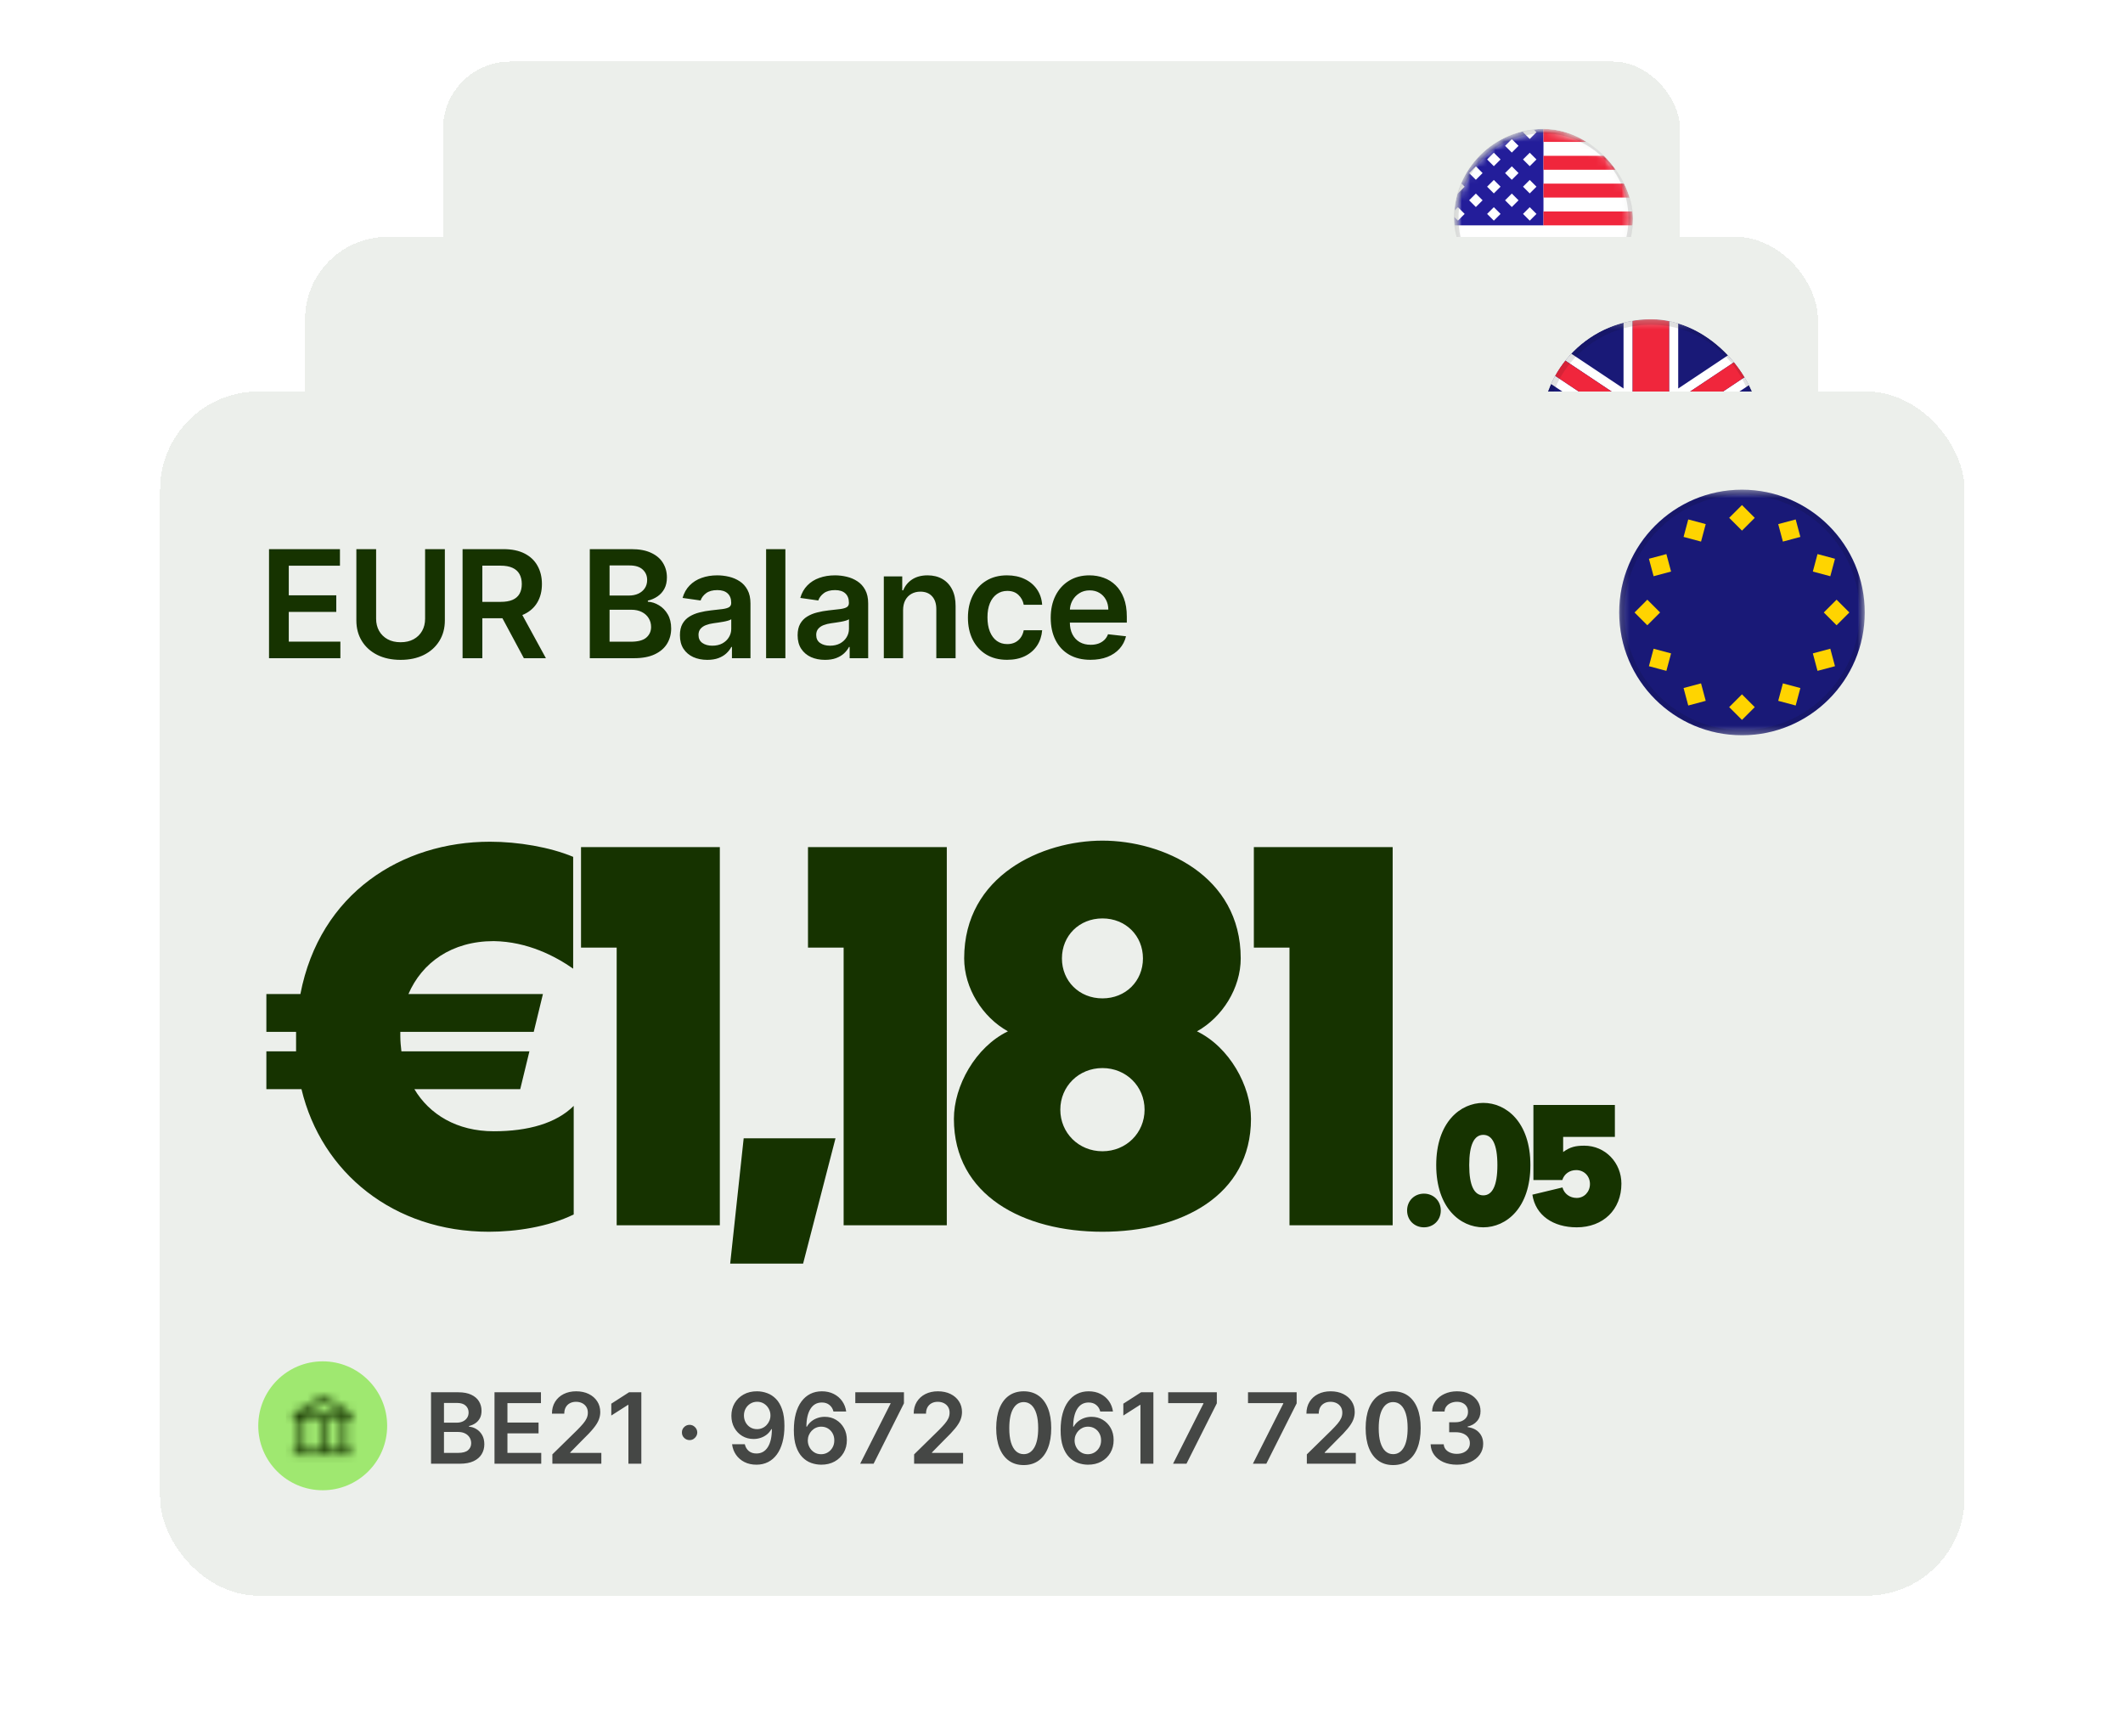 <svg xmlns="http://www.w3.org/2000/svg" fill="none" viewBox="0 0 252 206" height="206" width="252">
<g filter="url(#filter0_d_2750_22599)">
<rect shape-rendering="crispEdges" fill="#ECEFEB" rx="7.996" height="98.061" width="146.844" y="10" x="52.578"></rect>
<g clip-path="url(#clip0_2750_22599)">
<mask height="23" width="22" y="17" x="172" maskUnits="userSpaceOnUse" style="mask-type:luminance" id="mask0_2750_22599">
<path fill="white" d="M193.829 28.615C193.829 22.75 189.074 17.996 183.209 17.996C177.344 17.996 172.59 22.75 172.59 28.615C172.59 34.48 177.344 39.235 183.209 39.235C189.074 39.235 193.829 34.48 193.829 28.615Z"></path>
</mask>
<g mask="url(#mask0_2750_22599)">
<path fill="white" d="M193.829 28.615C193.829 22.75 189.074 17.996 183.209 17.996C177.344 17.996 172.59 22.75 172.59 28.615C172.59 34.48 177.344 39.235 183.209 39.235C189.074 39.235 193.829 34.48 193.829 28.615Z"></path>
<mask height="23" width="22" y="17" x="172" maskUnits="userSpaceOnUse" style="mask-type:alpha" id="mask1_2750_22599">
<path fill="white" d="M183.209 39.235C189.074 39.235 193.829 34.48 193.829 28.615C193.829 22.75 189.074 17.996 183.209 17.996C177.344 17.996 172.59 22.75 172.59 28.615C172.59 34.48 177.344 39.235 183.209 39.235Z"></path>
</mask>
<g mask="url(#mask1_2750_22599)">
<path fill="white" d="M172.59 17.996H193.829V39.235H172.59V17.996Z"></path>
<path fill="#231D9A" d="M183.209 17.996H172.59V29.442H183.209V17.996Z"></path>
<path fill="white" d="M179.451 20.801L180.25 20.002L179.451 19.203L178.652 20.002L179.451 20.801Z"></path>
<path fill="white" d="M179.451 24.033L180.25 23.234L179.451 22.435L178.652 23.234L179.451 24.033Z"></path>
<path fill="white" d="M179.451 27.265L180.25 26.466L179.451 25.667L178.652 26.466L179.451 27.265Z"></path>
<path fill="white" d="M175.185 20.801L175.984 20.002L175.185 19.203L174.386 20.002L175.185 20.801Z"></path>
<path fill="white" d="M175.185 24.033L175.984 23.234L175.185 22.435L174.386 23.234L175.185 24.033Z"></path>
<path fill="white" d="M175.185 27.265L175.984 26.466L175.185 25.667L174.386 26.466L175.185 27.265Z"></path>
<path fill="white" d="M181.58 22.417L182.379 21.618L181.58 20.819L180.781 21.618L181.58 22.417Z"></path>
<path fill="white" d="M181.58 19.185L182.379 18.386L181.58 17.587L180.781 18.386L181.58 19.185Z"></path>
<path fill="white" d="M181.58 25.649L182.379 24.85L181.58 24.051L180.781 24.85L181.58 25.649Z"></path>
<path fill="white" d="M181.58 28.881L182.379 28.081L181.58 27.282L180.781 28.081L181.58 28.881Z"></path>
<path fill="white" d="M177.318 22.417L178.117 21.618L177.318 20.819L176.519 21.618L177.318 22.417Z"></path>
<path fill="white" d="M177.318 25.649L178.117 24.85L177.318 24.051L176.519 24.85L177.318 25.649Z"></path>
<path fill="white" d="M177.318 28.881L178.117 28.081L177.318 27.282L176.519 28.081L177.318 28.881Z"></path>
<path fill="white" d="M173.056 22.417L173.855 21.618L173.056 20.819L172.257 21.618L173.056 22.417Z"></path>
<path fill="white" d="M173.056 25.649L173.855 24.85L173.056 24.051L172.257 24.85L173.056 25.649Z"></path>
<path fill="white" d="M173.056 28.881L173.855 28.081L173.056 27.282L172.257 28.081L173.056 28.881Z"></path>
<path fill="#F0263C" d="M198.887 17.887H183.207V19.537H198.887V17.887Z"></path>
<path fill="#F0263C" d="M194.761 21.188H183.207V22.838H194.761V21.188Z"></path>
<path fill="#F0263C" d="M194.761 24.489H183.207V26.139H194.761V24.489Z"></path>
<path fill="#F0263C" d="M198.887 27.79H183.207V29.44H198.887V27.79Z"></path>
<path fill="#F0263C" d="M198.808 31.091H172.812V32.741H198.808V31.091Z"></path>
<path fill="#F0263C" d="M198.808 34.392H172.812V36.042H198.808V34.392Z"></path>
<path fill="#F0263C" d="M198.808 37.693H172.812V39.343H198.808V37.693Z"></path>
</g>
</g>
<circle stroke-width="0.531" stroke-opacity="0.12" stroke="#0E0F0C" r="10.354" cy="28.615" cx="183.209"></circle>
</g>
</g>
<g filter="url(#filter1_d_2750_22599)">
<rect shape-rendering="crispEdges" fill="#ECEFEB" rx="9.778" height="119.915" width="179.57" y="30.507" x="36.211"></rect>
<g clip-path="url(#clip1_2750_22599)">
<mask height="27" width="27" y="40" x="182" maskUnits="userSpaceOnUse" style="mask-type:luminance" id="mask2_2750_22599">
<path fill="white" d="M208.945 40.285H182.973V66.257H208.945V40.285Z"></path>
</mask>
<g mask="url(#mask2_2750_22599)">
<path fill="#191977" d="M195.959 66.257C203.131 66.257 208.945 60.443 208.945 53.271C208.945 46.099 203.131 40.285 195.959 40.285C188.787 40.285 182.973 46.099 182.973 53.271C182.973 60.443 188.787 66.257 195.959 66.257Z"></path>
<path fill="white" d="M192.713 48.505L186.509 44.369C186.26 44.634 186.021 44.909 185.795 45.194L192.713 49.806V50.025H189.139L184.591 46.993C184.416 47.31 184.255 47.636 184.105 47.969L187.188 50.024H183.382C183.291 50.379 183.218 50.741 183.156 51.107H193.795V40.468C193.429 40.529 193.068 40.603 192.713 40.694L192.713 48.505Z"></path>
<path fill="white" d="M183.156 55.435C183.218 55.801 183.291 56.163 183.382 56.517H187.188L184.105 58.572C184.255 58.906 184.416 59.232 184.591 59.549L189.139 56.517H192.713V56.736L185.795 61.348C186.021 61.633 186.26 61.908 186.509 62.172L192.713 58.036V65.848C193.068 65.939 193.429 66.013 193.795 66.074V55.435L183.156 55.435Z"></path>
<path fill="white" d="M208.76 51.107C208.699 50.741 208.625 50.379 208.534 50.024H204.728L207.811 47.969C207.662 47.636 207.501 47.31 207.325 46.993L202.777 50.025H199.203V49.806L206.122 45.194C205.895 44.909 205.657 44.634 205.407 44.369L199.203 48.505V40.694C198.849 40.603 198.487 40.529 198.121 40.468V51.107L208.76 51.107Z"></path>
<path fill="white" d="M198.121 55.435V66.074C198.487 66.013 198.849 65.939 199.203 65.848V58.036L205.407 62.172C205.657 61.908 205.895 61.633 206.121 61.348L199.203 56.736V56.517H202.777L207.325 59.549C207.5 59.232 207.662 58.905 207.811 58.572L204.728 56.517H208.534C208.625 56.163 208.698 55.801 208.76 55.435L198.121 55.435Z"></path>
<path fill="#F0263C" d="M192.711 50.025V49.806L185.793 45.194C185.345 45.758 184.941 46.358 184.59 46.993L189.137 50.025H192.711Z"></path>
<path fill="#F0263C" d="M207.329 46.993C206.977 46.358 206.574 45.758 206.125 45.194L199.207 49.806V50.025H202.781L207.329 46.993Z"></path>
<path fill="#F0263C" d="M184.59 59.549C184.941 60.184 185.345 60.784 185.793 61.348L192.711 56.736V56.517H189.137L184.59 59.549Z"></path>
<path fill="#F0263C" d="M199.207 56.517V56.736L206.125 61.348C206.574 60.784 206.977 60.184 207.329 59.549L202.781 56.518L199.207 56.517Z"></path>
<path fill="#F0263C" d="M208.762 51.107H198.123V40.468C197.419 40.35 196.697 40.285 195.959 40.285C195.221 40.285 194.499 40.35 193.794 40.468V51.107H183.156C183.037 51.811 182.973 52.533 182.973 53.271C182.973 54.009 183.037 54.731 183.156 55.435H193.794V66.074C194.499 66.192 195.221 66.257 195.959 66.257C196.696 66.257 197.419 66.192 198.123 66.074V55.435H208.762C208.88 54.731 208.945 54.009 208.945 53.271C208.945 52.533 208.88 51.811 208.762 51.107Z"></path>
</g>
<circle stroke-width="0.649" stroke-opacity="0.12" stroke="#0E0F0C" r="12.662" cy="53.271" cx="195.959"></circle>
</g>
</g>
<g filter="url(#filter2_d_2750_22599)">
<rect shape-rendering="crispEdges" fill="#ECEFEB" rx="11.657" height="142.914" width="214.2" y="53.858" x="19"></rect>
<path fill="#163300" d="M31.933 85.515V72.571H40.352V74.536H34.278V78.051H39.916V80.016H34.278V83.55H40.403V85.515H31.933ZM50.459 72.571H52.804V81.028C52.804 81.955 52.585 82.77 52.147 83.474C51.713 84.177 51.102 84.727 50.314 85.123C49.526 85.515 48.605 85.711 47.552 85.711C46.494 85.711 45.572 85.515 44.784 85.123C43.996 84.727 43.385 84.177 42.951 83.474C42.517 82.77 42.3 81.955 42.3 81.028V72.571H44.645V80.832C44.645 81.371 44.763 81.851 44.998 82.273C45.239 82.694 45.576 83.025 46.01 83.265C46.444 83.501 46.958 83.619 47.552 83.619C48.146 83.619 48.66 83.501 49.094 83.265C49.532 83.025 49.87 82.694 50.106 82.273C50.342 81.851 50.459 81.371 50.459 80.832V72.571ZM54.908 85.515V72.571H59.763C60.757 72.571 61.591 72.743 62.266 73.089C62.944 73.434 63.456 73.919 63.801 74.543C64.151 75.162 64.326 75.885 64.326 76.711C64.326 77.541 64.149 78.261 63.795 78.872C63.445 79.479 62.929 79.949 62.247 80.282C61.564 80.611 60.725 80.775 59.731 80.775H56.274V78.828H59.415C59.996 78.828 60.473 78.748 60.843 78.588C61.214 78.424 61.488 78.185 61.665 77.874C61.846 77.558 61.937 77.17 61.937 76.711C61.937 76.251 61.846 75.859 61.665 75.535C61.484 75.206 61.208 74.958 60.837 74.789C60.466 74.616 59.988 74.53 59.402 74.53H57.253V85.515H54.908ZM61.596 79.65L64.8 85.515H62.183L59.036 79.65H61.596ZM70.01 85.515V72.571H74.965C75.9 72.571 76.678 72.718 77.297 73.013C77.921 73.304 78.387 73.702 78.694 74.208C79.006 74.713 79.162 75.286 79.162 75.927C79.162 76.454 79.061 76.904 78.859 77.279C78.656 77.65 78.385 77.952 78.043 78.183C77.702 78.415 77.321 78.582 76.899 78.683V78.809C77.359 78.834 77.799 78.975 78.22 79.233C78.646 79.485 78.993 79.844 79.263 80.307C79.533 80.771 79.668 81.331 79.668 81.988C79.668 82.658 79.505 83.261 79.181 83.796C78.856 84.327 78.368 84.746 77.715 85.054C77.061 85.362 76.24 85.515 75.249 85.515H70.01ZM72.355 83.556H74.877C75.728 83.556 76.341 83.394 76.716 83.069C77.095 82.74 77.285 82.319 77.285 81.805C77.285 81.422 77.19 81.076 77 80.769C76.811 80.457 76.541 80.212 76.191 80.035C75.841 79.854 75.424 79.763 74.94 79.763H72.355V83.556ZM72.355 78.076H74.674C75.079 78.076 75.443 78.002 75.768 77.855C76.092 77.703 76.347 77.49 76.533 77.216C76.722 76.938 76.817 76.609 76.817 76.23C76.817 75.729 76.64 75.316 76.286 74.991C75.936 74.667 75.416 74.505 74.725 74.505H72.355V78.076ZM83.955 85.711C83.34 85.711 82.786 85.602 82.293 85.383C81.804 85.159 81.416 84.831 81.13 84.397C80.848 83.963 80.707 83.427 80.707 82.791C80.707 82.243 80.808 81.79 81.01 81.432C81.212 81.074 81.488 80.787 81.838 80.573C82.188 80.358 82.582 80.195 83.02 80.086C83.462 79.972 83.919 79.89 84.391 79.839C84.96 79.78 85.422 79.728 85.776 79.681C86.13 79.631 86.387 79.555 86.547 79.454C86.711 79.348 86.793 79.186 86.793 78.967V78.929C86.793 78.453 86.652 78.084 86.37 77.823C86.088 77.562 85.681 77.431 85.15 77.431C84.59 77.431 84.145 77.553 83.816 77.798C83.492 78.042 83.273 78.331 83.159 78.664L81.022 78.36C81.191 77.77 81.469 77.277 81.857 76.881C82.245 76.481 82.719 76.182 83.279 75.984C83.839 75.781 84.459 75.68 85.137 75.68C85.605 75.68 86.071 75.735 86.534 75.845C86.998 75.954 87.421 76.135 87.805 76.388C88.188 76.637 88.496 76.976 88.727 77.406C88.963 77.836 89.081 78.373 89.081 79.018V85.515H86.882V84.182H86.806C86.667 84.451 86.471 84.704 86.218 84.94C85.969 85.172 85.656 85.359 85.276 85.503C84.901 85.642 84.461 85.711 83.955 85.711ZM84.549 84.03C85.009 84.03 85.407 83.939 85.744 83.758C86.081 83.573 86.34 83.328 86.522 83.025C86.707 82.722 86.8 82.391 86.8 82.033V80.889C86.728 80.948 86.606 81.002 86.433 81.053C86.264 81.103 86.075 81.148 85.864 81.186C85.653 81.224 85.445 81.257 85.238 81.287C85.032 81.316 84.853 81.341 84.701 81.363C84.36 81.409 84.054 81.485 83.785 81.59C83.515 81.695 83.302 81.843 83.146 82.033C82.99 82.218 82.912 82.458 82.912 82.753C82.912 83.174 83.066 83.493 83.374 83.708C83.681 83.922 84.073 84.03 84.549 84.03ZM93.225 72.571V85.515H90.937V72.571H93.225ZM97.927 85.711C97.312 85.711 96.757 85.602 96.264 85.383C95.776 85.159 95.388 84.831 95.102 84.397C94.819 83.963 94.678 83.427 94.678 82.791C94.678 82.243 94.779 81.79 94.981 81.432C95.184 81.074 95.46 80.787 95.809 80.573C96.159 80.358 96.553 80.195 96.991 80.086C97.434 79.972 97.891 79.89 98.363 79.839C98.932 79.78 99.393 79.728 99.747 79.681C100.101 79.631 100.358 79.555 100.518 79.454C100.683 79.348 100.765 79.186 100.765 78.967V78.929C100.765 78.453 100.624 78.084 100.341 77.823C100.059 77.562 99.652 77.431 99.121 77.431C98.561 77.431 98.116 77.553 97.788 77.798C97.463 78.042 97.244 78.331 97.13 78.664L94.994 78.36C95.163 77.77 95.441 77.277 95.828 76.881C96.216 76.481 96.69 76.182 97.251 75.984C97.811 75.781 98.43 75.68 99.109 75.68C99.576 75.68 100.042 75.735 100.506 75.845C100.969 75.954 101.393 76.135 101.776 76.388C102.16 76.637 102.467 76.976 102.699 77.406C102.935 77.836 103.053 78.373 103.053 79.018V85.515H100.853V84.182H100.777C100.638 84.451 100.442 84.704 100.19 84.94C99.941 85.172 99.627 85.359 99.248 85.503C98.873 85.642 98.432 85.711 97.927 85.711ZM98.521 84.03C98.98 84.03 99.378 83.939 99.716 83.758C100.053 83.573 100.312 83.328 100.493 83.025C100.678 82.722 100.771 82.391 100.771 82.033V80.889C100.699 80.948 100.577 81.002 100.404 81.053C100.236 81.103 100.046 81.148 99.836 81.186C99.625 81.224 99.416 81.257 99.21 81.287C99.003 81.316 98.824 81.341 98.673 81.363C98.331 81.409 98.026 81.485 97.756 81.59C97.487 81.695 97.274 81.843 97.118 82.033C96.962 82.218 96.884 82.458 96.884 82.753C96.884 83.174 97.038 83.493 97.345 83.708C97.653 83.922 98.045 84.03 98.521 84.03ZM107.197 79.827V85.515H104.909V75.807H107.096V77.456H107.209C107.433 76.913 107.789 76.481 108.278 76.161C108.771 75.841 109.379 75.68 110.104 75.68C110.774 75.68 111.358 75.824 111.855 76.11C112.356 76.397 112.744 76.812 113.018 77.355C113.296 77.899 113.433 78.558 113.429 79.334V85.515H111.141V79.688C111.141 79.039 110.972 78.531 110.635 78.164C110.302 77.798 109.841 77.615 109.251 77.615C108.851 77.615 108.495 77.703 108.183 77.88C107.875 78.053 107.633 78.303 107.456 78.632C107.283 78.961 107.197 79.359 107.197 79.827ZM119.545 85.705C118.576 85.705 117.743 85.492 117.048 85.067C116.357 84.641 115.824 84.053 115.449 83.303C115.078 82.549 114.893 81.681 114.893 80.699C114.893 79.713 115.082 78.843 115.462 78.088C115.841 77.33 116.376 76.74 117.067 76.319C117.762 75.893 118.584 75.68 119.532 75.68C120.32 75.68 121.017 75.826 121.624 76.117C122.235 76.403 122.722 76.81 123.084 77.336C123.447 77.859 123.653 78.47 123.704 79.169H121.517C121.428 78.702 121.218 78.312 120.885 78C120.556 77.684 120.116 77.526 119.564 77.526C119.096 77.526 118.685 77.652 118.331 77.905C117.977 78.154 117.701 78.512 117.503 78.98C117.309 79.447 117.212 80.008 117.212 80.661C117.212 81.323 117.309 81.891 117.503 82.368C117.697 82.84 117.969 83.204 118.319 83.461C118.672 83.714 119.088 83.84 119.564 83.84C119.901 83.84 120.202 83.777 120.468 83.651C120.737 83.52 120.963 83.333 121.144 83.088C121.325 82.844 121.449 82.547 121.517 82.197H123.704C123.649 82.884 123.447 83.493 123.097 84.024C122.747 84.55 122.271 84.963 121.668 85.263C121.066 85.557 120.358 85.705 119.545 85.705ZM129.436 85.705C128.462 85.705 127.622 85.503 126.914 85.098C126.21 84.689 125.669 84.112 125.289 83.366C124.91 82.616 124.72 81.733 124.72 80.718C124.72 79.719 124.91 78.843 125.289 78.088C125.673 77.33 126.208 76.74 126.895 76.319C127.582 75.893 128.389 75.68 129.316 75.68C129.914 75.68 130.479 75.777 131.009 75.971C131.545 76.161 132.017 76.456 132.425 76.856C132.838 77.256 133.163 77.766 133.399 78.386C133.635 79.001 133.753 79.734 133.753 80.585V81.287H125.795V79.745H131.559C131.555 79.306 131.46 78.916 131.275 78.575C131.09 78.23 130.83 77.958 130.498 77.76C130.169 77.562 129.785 77.463 129.347 77.463C128.879 77.463 128.469 77.576 128.115 77.804C127.761 78.027 127.485 78.322 127.287 78.689C127.093 79.051 126.994 79.45 126.99 79.884V81.23C126.99 81.794 127.093 82.279 127.299 82.684C127.506 83.084 127.794 83.391 128.165 83.606C128.536 83.817 128.97 83.922 129.467 83.922C129.8 83.922 130.101 83.876 130.371 83.783C130.641 83.686 130.875 83.545 131.073 83.36C131.271 83.174 131.42 82.945 131.521 82.671L133.658 82.911C133.523 83.476 133.266 83.969 132.887 84.39C132.512 84.807 132.031 85.132 131.446 85.364C130.86 85.591 130.19 85.705 129.436 85.705Z"></path>
<path fill="#163300" d="M31.618 129.862V125.374H35.657C37.965 113.385 47.711 107.294 58.161 107.294C61.495 107.294 65.278 107.935 68.035 109.089V122.361C65.919 120.886 62.649 119.155 58.61 119.091C53.609 119.091 50.083 121.656 48.48 125.374H64.445L63.355 129.862H47.518V130.375C47.518 131.016 47.582 131.593 47.647 132.171H62.842L61.752 136.659H49.185C50.98 139.672 54.25 141.659 58.61 141.659C62.713 141.659 66.047 140.698 68.099 138.646V151.533C65.086 153.008 61.239 153.585 58.033 153.585C46.749 153.585 38.158 146.596 35.785 136.659H31.618V132.171H35.144V130.952C35.144 130.568 35.144 130.247 35.144 129.862H31.618ZM85.444 107.935V152.815H73.199V119.861H68.967V107.935H85.444ZM86.673 157.367L88.275 142.493H99.175L95.328 157.367H86.673ZM112.385 107.935V152.815H100.139V119.861H95.908V107.935H112.385ZM130.86 153.585C121.499 153.585 113.228 149.289 113.228 140.185C113.228 136.274 115.793 131.658 119.64 129.798C116.626 128.131 114.447 124.669 114.447 121.143C114.447 111.269 123.743 107.166 130.86 107.166C137.977 107.166 147.273 111.269 147.273 121.143C147.273 124.669 145.093 128.131 142.08 129.798C145.927 131.658 148.491 136.274 148.491 140.185C148.491 149.289 140.221 153.585 130.86 153.585ZM125.859 139.095C125.859 141.852 128.039 144.032 130.86 144.032C133.681 144.032 135.861 141.852 135.861 139.095C135.861 136.338 133.681 134.158 130.86 134.158C128.039 134.158 125.859 136.338 125.859 139.095ZM126.051 121.143C126.051 123.836 128.103 125.887 130.86 125.887C133.617 125.887 135.668 123.836 135.668 121.143C135.668 118.45 133.617 116.398 130.86 116.398C128.103 116.398 126.051 118.45 126.051 121.143ZM165.309 107.935V152.815H153.063V119.861H148.832V107.935H165.309Z"></path>
<path fill="#163300" d="M169.023 153.06C167.901 153.06 167.023 152.224 167.023 151.061C167.023 149.898 167.901 149.062 169.023 149.062C170.145 149.062 171.022 149.898 171.022 151.061C171.022 152.224 170.145 153.06 169.023 153.06ZM176.068 153.06C173.355 153.06 170.479 150.775 170.479 145.675C170.479 140.575 173.355 138.291 176.068 138.291C178.782 138.291 181.658 140.575 181.658 145.675C181.658 150.775 178.782 153.06 176.068 153.06ZM174.396 145.675C174.396 148.144 175.008 149.266 176.068 149.266C177.129 149.266 177.741 148.144 177.741 145.675C177.741 143.207 177.129 142.085 176.068 142.085C175.008 142.085 174.396 143.207 174.396 145.675ZM187.157 153.06C184.383 153.06 182.261 151.653 181.894 149.184L185.464 148.327C185.668 149.082 186.341 149.572 187.157 149.572C188.034 149.572 188.728 148.858 188.728 147.919C188.728 146.981 188.034 146.267 187.096 146.267C186.321 146.267 185.668 146.716 185.444 147.45H182.016V138.535H191.686V142.33H185.546V144.125C186.362 143.513 187.055 143.37 188.055 143.37C190.544 143.37 192.461 145.39 192.461 147.879C192.461 150.959 190.299 153.06 187.157 153.06Z"></path>
<circle fill="#9FE870" r="7.65" cy="176.615" cx="38.306"></circle>
<mask height="8" width="8" y="173" x="34" maskUnits="userSpaceOnUse" style="mask-type:alpha" id="mask3_2750_22599">
<path fill="#FF00FF" d="M38.637 173.212C38.484 173.116 38.291 173.114 38.136 173.207L34.817 175.215C34.667 175.306 34.619 175.5 34.71 175.65C34.769 175.748 34.874 175.803 34.981 175.803L35.456 175.803V179.446H34.822V180.08H41.791V179.446H41.158V175.803H41.633C41.738 175.803 41.84 175.751 41.901 175.656C41.994 175.508 41.95 175.312 41.803 175.219L38.637 173.212ZM40.542 175.17L38.38 173.8L36.116 175.17H40.542ZM38.624 175.803H40.524V179.446H38.624V175.803ZM36.09 175.803V179.446H37.99V175.803H36.09Z" clip-rule="evenodd" fill-rule="evenodd"></path>
</mask>
<g mask="url(#mask3_2750_22599)">
<rect fill="#163300" height="8.743" width="8.743" y="172.244" x="33.938"></rect>
</g>
<path fill="#454745" d="M51.164 181.115V172.637H54.41C55.022 172.637 55.532 172.734 55.937 172.927C56.346 173.118 56.651 173.378 56.852 173.71C57.056 174.041 57.158 174.416 57.158 174.836C57.158 175.18 57.092 175.476 56.96 175.721C56.827 175.964 56.649 176.162 56.426 176.313C56.202 176.465 55.953 176.574 55.676 176.64V176.723C55.977 176.74 56.266 176.832 56.542 177.001C56.82 177.166 57.048 177.401 57.225 177.704C57.401 178.008 57.49 178.375 57.49 178.805C57.49 179.244 57.383 179.639 57.171 179.989C56.958 180.337 56.638 180.612 56.211 180.813C55.783 181.015 55.245 181.115 54.596 181.115H51.164ZM52.7 179.832H54.352C54.909 179.832 55.311 179.726 55.556 179.513C55.805 179.298 55.929 179.022 55.929 178.685C55.929 178.434 55.867 178.208 55.743 178.006C55.618 177.802 55.442 177.642 55.213 177.526C54.984 177.408 54.711 177.348 54.393 177.348H52.7V179.832ZM52.7 176.243H54.219C54.484 176.243 54.723 176.195 54.935 176.098C55.148 175.999 55.315 175.859 55.436 175.68C55.561 175.498 55.623 175.283 55.623 175.034C55.623 174.706 55.507 174.435 55.275 174.223C55.046 174.01 54.705 173.904 54.252 173.904H52.7V176.243ZM58.697 181.115V172.637H64.211V173.925H60.233V176.226H63.926V177.514H60.233V179.828H64.245V181.115H58.697ZM65.567 181.115V180.006L68.51 177.121C68.792 176.836 69.027 176.584 69.214 176.363C69.402 176.142 69.543 175.928 69.636 175.721C69.73 175.514 69.777 175.294 69.777 175.059C69.777 174.791 69.716 174.562 69.595 174.372C69.474 174.179 69.307 174.03 69.094 173.925C68.882 173.82 68.64 173.767 68.37 173.767C68.091 173.767 67.847 173.825 67.637 173.941C67.427 174.054 67.264 174.216 67.149 174.426C67.035 174.635 66.979 174.885 66.979 175.175H65.518C65.518 174.637 65.64 174.169 65.886 173.772C66.132 173.374 66.47 173.067 66.9 172.848C67.334 172.63 67.83 172.521 68.391 172.521C68.959 172.521 69.459 172.628 69.889 172.84C70.32 173.053 70.653 173.344 70.891 173.714C71.131 174.083 71.251 174.506 71.251 174.98C71.251 175.298 71.19 175.61 71.069 175.916C70.947 176.222 70.734 176.562 70.427 176.934C70.124 177.307 69.697 177.758 69.148 178.288L67.687 179.774V179.832H71.379V181.115H65.567ZM76.127 172.637V181.115H74.592V174.132H74.542L72.559 175.398V173.991L74.666 172.637H76.127ZM81.855 178.313C81.604 178.313 81.388 178.224 81.209 178.048C81.03 177.871 80.941 177.656 80.944 177.402C80.941 177.154 81.03 176.941 81.209 176.765C81.388 176.588 81.604 176.5 81.855 176.5C82.098 176.5 82.309 176.588 82.488 176.765C82.67 176.941 82.763 177.154 82.766 177.402C82.763 177.57 82.719 177.724 82.633 177.862C82.55 178 82.44 178.11 82.302 178.193C82.167 178.273 82.018 178.313 81.855 178.313ZM89.874 172.521C90.28 172.524 90.675 172.596 91.058 172.737C91.445 172.875 91.793 173.101 92.102 173.416C92.411 173.727 92.656 174.146 92.838 174.67C93.021 175.194 93.112 175.843 93.112 176.616C93.115 177.344 93.037 177.995 92.88 178.569C92.725 179.141 92.503 179.624 92.213 180.018C91.924 180.413 91.575 180.714 91.166 180.921C90.758 181.128 90.298 181.231 89.788 181.231C89.252 181.231 88.778 181.126 88.364 180.917C87.952 180.707 87.62 180.42 87.366 180.056C87.112 179.691 86.956 179.275 86.898 178.805H88.409C88.486 179.142 88.644 179.41 88.881 179.608C89.121 179.804 89.423 179.902 89.788 179.902C90.375 179.902 90.828 179.647 91.145 179.137C91.463 178.626 91.621 177.917 91.621 177.009H91.564C91.428 177.252 91.253 177.461 91.038 177.638C90.823 177.812 90.578 177.946 90.305 178.04C90.035 178.133 89.748 178.18 89.444 178.18C88.947 178.18 88.5 178.062 88.103 177.824C87.708 177.587 87.395 177.261 87.163 176.847C86.934 176.433 86.818 175.96 86.815 175.427C86.815 174.876 86.942 174.38 87.196 173.941C87.453 173.5 87.81 173.152 88.268 172.898C88.727 172.642 89.262 172.516 89.874 172.521ZM89.879 173.763C89.581 173.763 89.311 173.836 89.071 173.983C88.834 174.126 88.646 174.322 88.508 174.571C88.373 174.816 88.306 175.091 88.306 175.394C88.308 175.695 88.376 175.968 88.508 176.214C88.644 176.46 88.827 176.654 89.059 176.798C89.294 176.941 89.561 177.013 89.862 177.013C90.086 177.013 90.294 176.97 90.487 176.885C90.68 176.799 90.849 176.68 90.992 176.529C91.138 176.374 91.252 176.199 91.332 176.003C91.415 175.807 91.454 175.6 91.452 175.382C91.452 175.092 91.383 174.824 91.245 174.579C91.109 174.333 90.923 174.136 90.686 173.987C90.451 173.838 90.182 173.763 89.879 173.763ZM97.467 181.231C97.061 181.228 96.665 181.158 96.279 181.02C95.892 180.879 95.544 180.652 95.235 180.337C94.926 180.02 94.681 179.599 94.499 179.074C94.316 178.547 94.227 177.895 94.23 177.116C94.23 176.391 94.307 175.743 94.461 175.175C94.616 174.606 94.838 174.126 95.128 173.734C95.418 173.34 95.767 173.039 96.175 172.832C96.586 172.625 97.046 172.521 97.554 172.521C98.086 172.521 98.558 172.626 98.969 172.836C99.383 173.046 99.717 173.333 99.971 173.697C100.225 174.059 100.382 174.467 100.443 174.922H98.932C98.855 174.597 98.696 174.337 98.456 174.144C98.219 173.948 97.918 173.85 97.554 173.85C96.966 173.85 96.513 174.106 96.196 174.616C95.881 175.127 95.722 175.828 95.72 176.719H95.778C95.913 176.476 96.088 176.268 96.303 176.094C96.519 175.92 96.762 175.786 97.032 175.692C97.305 175.596 97.594 175.548 97.897 175.548C98.394 175.548 98.84 175.666 99.234 175.904C99.632 176.141 99.946 176.468 100.178 176.885C100.41 177.299 100.524 177.773 100.522 178.309C100.524 178.866 100.398 179.367 100.141 179.811C99.884 180.253 99.527 180.601 99.069 180.854C98.611 181.108 98.077 181.234 97.467 181.231ZM97.458 179.989C97.759 179.989 98.028 179.916 98.266 179.77C98.503 179.624 98.691 179.426 98.829 179.178C98.967 178.93 99.034 178.651 99.031 178.342C99.034 178.038 98.968 177.764 98.833 177.518C98.7 177.272 98.517 177.078 98.282 176.934C98.048 176.791 97.78 176.719 97.479 176.719C97.255 176.719 97.047 176.762 96.854 176.847C96.661 176.933 96.493 177.052 96.349 177.203C96.206 177.352 96.092 177.526 96.01 177.725C95.93 177.921 95.888 178.131 95.885 178.354C95.888 178.649 95.957 178.921 96.092 179.17C96.228 179.418 96.414 179.617 96.651 179.766C96.888 179.915 97.158 179.989 97.458 179.989ZM102.103 181.115L105.709 173.979V173.921H101.524V172.637H107.298V173.95L103.697 181.115H102.103ZM108.506 181.115V180.006L111.449 177.121C111.731 176.836 111.966 176.584 112.153 176.363C112.341 176.142 112.482 175.928 112.575 175.721C112.669 175.514 112.716 175.294 112.716 175.059C112.716 174.791 112.655 174.562 112.534 174.372C112.413 174.179 112.246 174.03 112.033 173.925C111.821 173.82 111.579 173.767 111.309 173.767C111.03 173.767 110.786 173.825 110.576 173.941C110.366 174.054 110.203 174.216 110.087 174.426C109.974 174.635 109.918 174.885 109.918 175.175H108.456C108.456 174.637 108.579 174.169 108.825 173.772C109.071 173.374 109.409 173.067 109.839 172.848C110.272 172.63 110.769 172.521 111.329 172.521C111.898 172.521 112.397 172.628 112.828 172.84C113.258 173.053 113.592 173.344 113.83 173.714C114.07 174.083 114.19 174.506 114.19 174.98C114.19 175.298 114.129 175.61 114.008 175.916C113.886 176.222 113.672 176.562 113.366 176.934C113.062 177.307 112.636 177.758 112.087 178.288L110.626 179.774V179.832H114.318V181.115H108.506ZM121.515 181.277C120.833 181.277 120.248 181.104 119.76 180.759C119.274 180.412 118.9 179.911 118.638 179.257C118.379 178.6 118.249 177.809 118.249 176.885C118.252 175.96 118.383 175.174 118.642 174.525C118.904 173.874 119.278 173.377 119.764 173.035C120.253 172.693 120.836 172.521 121.515 172.521C122.194 172.521 122.778 172.693 123.266 173.035C123.755 173.377 124.129 173.874 124.388 174.525C124.65 175.176 124.781 175.963 124.781 176.885C124.781 177.812 124.65 178.604 124.388 179.261C124.129 179.915 123.755 180.414 123.266 180.759C122.78 181.104 122.197 181.277 121.515 181.277ZM121.515 179.981C122.045 179.981 122.463 179.72 122.769 179.199C123.078 178.674 123.233 177.903 123.233 176.885C123.233 176.211 123.163 175.645 123.022 175.187C122.881 174.729 122.682 174.384 122.426 174.152C122.169 173.918 121.866 173.801 121.515 173.801C120.988 173.801 120.571 174.063 120.265 174.587C119.959 175.109 119.804 175.875 119.801 176.885C119.799 177.561 119.866 178.129 120.004 178.59C120.145 179.051 120.344 179.399 120.6 179.633C120.857 179.865 121.162 179.981 121.515 179.981ZM129.133 181.231C128.727 181.228 128.331 181.158 127.945 181.02C127.559 180.879 127.211 180.652 126.902 180.337C126.593 180.02 126.347 179.599 126.165 179.074C125.983 178.547 125.893 177.895 125.896 177.116C125.896 176.391 125.973 175.743 126.128 175.175C126.282 174.606 126.504 174.126 126.794 173.734C127.084 173.34 127.433 173.039 127.842 172.832C128.253 172.625 128.712 172.521 129.22 172.521C129.753 172.521 130.225 172.626 130.636 172.836C131.05 173.046 131.384 173.333 131.638 173.697C131.891 174.059 132.049 174.467 132.109 174.922H130.599C130.521 174.597 130.363 174.337 130.122 174.144C129.885 173.948 129.584 173.85 129.22 173.85C128.632 173.85 128.18 174.106 127.862 174.616C127.548 175.127 127.389 175.828 127.386 176.719H127.444C127.579 176.476 127.755 176.268 127.97 176.094C128.185 175.92 128.428 175.786 128.698 175.692C128.972 175.596 129.26 175.548 129.564 175.548C130.06 175.548 130.506 175.666 130.901 175.904C131.298 176.141 131.613 176.468 131.845 176.885C132.076 177.299 132.191 177.773 132.188 178.309C132.191 178.866 132.064 179.367 131.807 179.811C131.551 180.253 131.193 180.601 130.735 180.854C130.277 181.108 129.743 181.234 129.133 181.231ZM129.125 179.989C129.426 179.989 129.695 179.916 129.932 179.77C130.169 179.624 130.357 179.426 130.495 179.178C130.633 178.93 130.701 178.651 130.698 178.342C130.701 178.038 130.634 177.764 130.499 177.518C130.367 177.272 130.183 177.078 129.949 176.934C129.714 176.791 129.446 176.719 129.146 176.719C128.922 176.719 128.714 176.762 128.52 176.847C128.327 176.933 128.159 177.052 128.015 177.203C127.872 177.352 127.759 177.526 127.676 177.725C127.596 177.921 127.555 178.131 127.552 178.354C127.555 178.649 127.624 178.921 127.759 179.17C127.894 179.418 128.08 179.617 128.318 179.766C128.555 179.915 128.824 179.989 129.125 179.989ZM136.907 172.637V181.115H135.372V174.132H135.322L133.339 175.398V173.991L135.446 172.637H136.907ZM139.242 181.115L142.848 173.979V173.921H138.663V172.637H144.437V173.95L140.836 181.115H139.242ZM148.719 181.115L152.325 173.979V173.921H148.139V172.637H153.914V173.95L150.313 181.115H148.719ZM155.122 181.115V180.006L158.065 177.121C158.347 176.836 158.581 176.584 158.769 176.363C158.957 176.142 159.097 175.928 159.191 175.721C159.285 175.514 159.332 175.294 159.332 175.059C159.332 174.791 159.271 174.562 159.15 174.372C159.028 174.179 158.862 174.03 158.649 173.925C158.437 173.82 158.195 173.767 157.925 173.767C157.646 173.767 157.402 173.825 157.192 173.941C156.982 174.054 156.819 174.216 156.703 174.426C156.59 174.635 156.534 174.885 156.534 175.175H155.072C155.072 174.637 155.195 174.169 155.441 173.772C155.686 173.374 156.025 173.067 156.455 172.848C156.888 172.63 157.385 172.521 157.945 172.521C158.514 172.521 159.013 172.628 159.444 172.84C159.874 173.053 160.208 173.344 160.446 173.714C160.686 174.083 160.806 174.506 160.806 174.98C160.806 175.298 160.745 175.61 160.624 175.916C160.502 176.222 160.288 176.562 159.982 176.934C159.678 177.307 159.252 177.758 158.703 178.288L157.242 179.774V179.832H160.934V181.115H155.122ZM165.368 181.277C164.686 181.277 164.101 181.104 163.613 180.759C163.127 180.412 162.753 179.911 162.491 179.257C162.231 178.6 162.102 177.809 162.102 176.885C162.104 175.96 162.235 175.174 162.495 174.525C162.757 173.874 163.131 173.377 163.617 173.035C164.105 172.693 164.689 172.521 165.368 172.521C166.047 172.521 166.63 172.693 167.119 173.035C167.607 173.377 167.981 173.874 168.241 174.525C168.503 175.176 168.634 175.963 168.634 176.885C168.634 177.812 168.503 178.604 168.241 179.261C167.981 179.915 167.607 180.414 167.119 180.759C166.633 181.104 166.049 181.277 165.368 181.277ZM165.368 179.981C165.898 179.981 166.316 179.72 166.622 179.199C166.931 178.674 167.086 177.903 167.086 176.885C167.086 176.211 167.015 175.645 166.875 175.187C166.734 174.729 166.535 174.384 166.278 174.152C166.022 173.918 165.718 173.801 165.368 173.801C164.841 173.801 164.424 174.063 164.118 174.587C163.811 175.109 163.657 175.875 163.654 176.885C163.651 177.561 163.719 178.129 163.857 178.59C163.998 179.051 164.196 179.399 164.453 179.633C164.71 179.865 165.014 179.981 165.368 179.981ZM172.924 181.231C172.328 181.231 171.798 181.129 171.334 180.925C170.873 180.721 170.509 180.436 170.241 180.072C169.973 179.708 169.831 179.287 169.815 178.81H171.371C171.385 179.039 171.461 179.239 171.599 179.41C171.737 179.578 171.92 179.709 172.15 179.803C172.379 179.897 172.635 179.944 172.919 179.944C173.223 179.944 173.492 179.891 173.727 179.786C173.961 179.679 174.145 179.53 174.277 179.339C174.41 179.149 174.475 178.93 174.472 178.681C174.475 178.425 174.408 178.198 174.273 178.002C174.138 177.806 173.942 177.653 173.685 177.543C173.431 177.432 173.125 177.377 172.766 177.377H172.017V176.193H172.766C173.062 176.193 173.32 176.142 173.54 176.04C173.764 175.938 173.939 175.795 174.066 175.61C174.193 175.422 174.255 175.205 174.252 174.96C174.255 174.72 174.201 174.511 174.091 174.335C173.983 174.155 173.83 174.016 173.632 173.917C173.436 173.817 173.205 173.767 172.94 173.767C172.681 173.767 172.441 173.814 172.22 173.908C171.999 174.002 171.821 174.136 171.686 174.31C171.551 174.481 171.479 174.685 171.471 174.922H169.993C170.004 174.448 170.14 174.031 170.403 173.672C170.668 173.311 171.021 173.029 171.462 172.828C171.904 172.624 172.399 172.521 172.948 172.521C173.514 172.521 174.005 172.628 174.422 172.84C174.842 173.05 175.166 173.333 175.395 173.689C175.624 174.045 175.739 174.438 175.739 174.869C175.741 175.346 175.601 175.746 175.316 176.069C175.035 176.392 174.665 176.603 174.207 176.702V176.769C174.803 176.851 175.26 177.072 175.577 177.431C175.897 177.787 176.056 178.23 176.053 178.76C176.053 179.235 175.918 179.66 175.648 180.035C175.38 180.407 175.01 180.7 174.538 180.912C174.069 181.125 173.531 181.231 172.924 181.231Z"></path>
<mask height="30" width="30" y="65" x="192" maskUnits="userSpaceOnUse" style="mask-type:luminance" id="mask4_2750_22599">
<path fill="white" d="M221.342 65.515H192.199V94.658H221.342V65.515Z"></path>
</mask>
<g mask="url(#mask4_2750_22599)">
<path fill="#191977" d="M206.771 94.658C214.818 94.658 221.342 88.134 221.342 80.087C221.342 72.039 214.818 65.515 206.771 65.515C198.723 65.515 192.199 72.039 192.199 80.087C192.199 88.134 198.723 94.658 206.771 94.658Z"></path>
<path fill="#FFD400" d="M208.29 68.855L206.772 67.337L205.254 68.855L206.772 70.372L208.29 68.855Z"></path>
<path fill="#FFD400" d="M202.469 69.6L200.395 69.045L199.84 71.118L201.913 71.674L202.469 69.6Z"></path>
<path fill="#FFD400" d="M197.8 73.156L195.727 73.712L196.282 75.785L198.356 75.23L197.8 73.156Z"></path>
<path fill="#FFD400" d="M195.537 78.569L194.02 80.087L195.537 81.605L197.055 80.087L195.537 78.569Z"></path>
<path fill="#FFD400" d="M196.282 84.388L195.727 86.462L197.8 87.017L198.356 84.944L196.282 84.388Z"></path>
<path fill="#FFD400" d="M199.84 89.055L200.395 91.129L202.469 90.573L201.913 88.5L199.84 89.055Z"></path>
<path fill="#FFD400" d="M205.254 91.319L206.772 92.837L208.29 91.319L206.772 89.801L205.254 91.319Z"></path>
<path fill="#FFD400" d="M211.074 90.573L213.148 91.129L213.703 89.055L211.63 88.5L211.074 90.573Z"></path>
<path fill="#FFD400" d="M215.739 87.017L217.813 86.462L217.257 84.388L215.184 84.944L215.739 87.017Z"></path>
<path fill="#FFD400" d="M218.002 81.605L219.52 80.087L218.002 78.569L216.484 80.087L218.002 81.605Z"></path>
<path fill="#FFD400" d="M217.257 75.785L217.813 73.712L215.739 73.156L215.184 75.23L217.257 75.785Z"></path>
<path fill="#FFD400" d="M213.703 71.118L213.148 69.045L211.074 69.6L211.63 71.674L213.703 71.118Z"></path>
</g>
<circle stroke-width="0.607" stroke-opacity="0.12" stroke="#0E0F0C" r="14.268" cy="80.087" cx="206.771"></circle>
</g>
<defs>
<filter color-interpolation-filters="sRGB" filterUnits="userSpaceOnUse" height="111.233" width="160.016" y="0.72" x="45.992" id="filter0_d_2750_22599">
<feFlood result="BackgroundImageFix" flood-opacity="0"></feFlood>
<feColorMatrix result="hardAlpha" values="0 0 0 0 0 0 0 0 0 0 0 0 0 0 0 0 0 0 127 0" type="matrix" in="SourceAlpha"></feColorMatrix>
<feOffset dy="-2.694"></feOffset>
<feGaussianBlur stdDeviation="3.293"></feGaussianBlur>
<feComposite operator="out" in2="hardAlpha"></feComposite>
<feColorMatrix values="0 0 0 0 0.086 0 0 0 0 0.2 0 0 0 0 0 0 0 0 0.05 0" type="matrix"></feColorMatrix>
<feBlend result="effect1_dropShadow_2750_22599" in2="BackgroundImageFix" mode="normal"></feBlend>
<feBlend result="shape" in2="effect1_dropShadow_2750_22599" in="SourceGraphic" mode="normal"></feBlend>
</filter>
<filter color-interpolation-filters="sRGB" filterUnits="userSpaceOnUse" height="133.087" width="192.743" y="21.526" x="29.625" id="filter1_d_2750_22599">
<feFlood result="BackgroundImageFix" flood-opacity="0"></feFlood>
<feColorMatrix result="hardAlpha" values="0 0 0 0 0 0 0 0 0 0 0 0 0 0 0 0 0 0 127 0" type="matrix" in="SourceAlpha"></feColorMatrix>
<feOffset dy="-2.395"></feOffset>
<feGaussianBlur stdDeviation="3.293"></feGaussianBlur>
<feComposite operator="out" in2="hardAlpha"></feComposite>
<feColorMatrix values="0 0 0 0 0.086 0 0 0 0 0.2 0 0 0 0 0 0 0 0 0.04 0" type="matrix"></feColorMatrix>
<feBlend result="effect1_dropShadow_2750_22599" in2="BackgroundImageFix" mode="normal"></feBlend>
<feBlend result="shape" in2="effect1_dropShadow_2750_22599" in="SourceGraphic" mode="normal"></feBlend>
</filter>
<filter color-interpolation-filters="sRGB" filterUnits="userSpaceOnUse" height="179.074" width="250.359" y="28.382" x="0.92" id="filter2_d_2750_22599">
<feFlood result="BackgroundImageFix" flood-opacity="0"></feFlood>
<feColorMatrix result="hardAlpha" values="0 0 0 0 0 0 0 0 0 0 0 0 0 0 0 0 0 0 127 0" type="matrix" in="SourceAlpha"></feColorMatrix>
<feOffset dy="-7.396"></feOffset>
<feGaussianBlur stdDeviation="9.04"></feGaussianBlur>
<feComposite operator="out" in2="hardAlpha"></feComposite>
<feColorMatrix values="0 0 0 0 0.086 0 0 0 0 0.2 0 0 0 0 0 0 0 0 0.05 0" type="matrix"></feColorMatrix>
<feBlend result="effect1_dropShadow_2750_22599" in2="BackgroundImageFix" mode="normal"></feBlend>
<feBlend result="shape" in2="effect1_dropShadow_2750_22599" in="SourceGraphic" mode="normal"></feBlend>
</filter>
<clipPath id="clip0_2750_22599">
<rect fill="white" rx="10.619" height="21.239" width="21.239" y="17.996" x="172.59"></rect>
</clipPath>
<clipPath id="clip1_2750_22599">
<rect fill="white" rx="12.986" height="25.972" width="25.972" y="40.285" x="182.973"></rect>
</clipPath>
</defs>
</svg>
